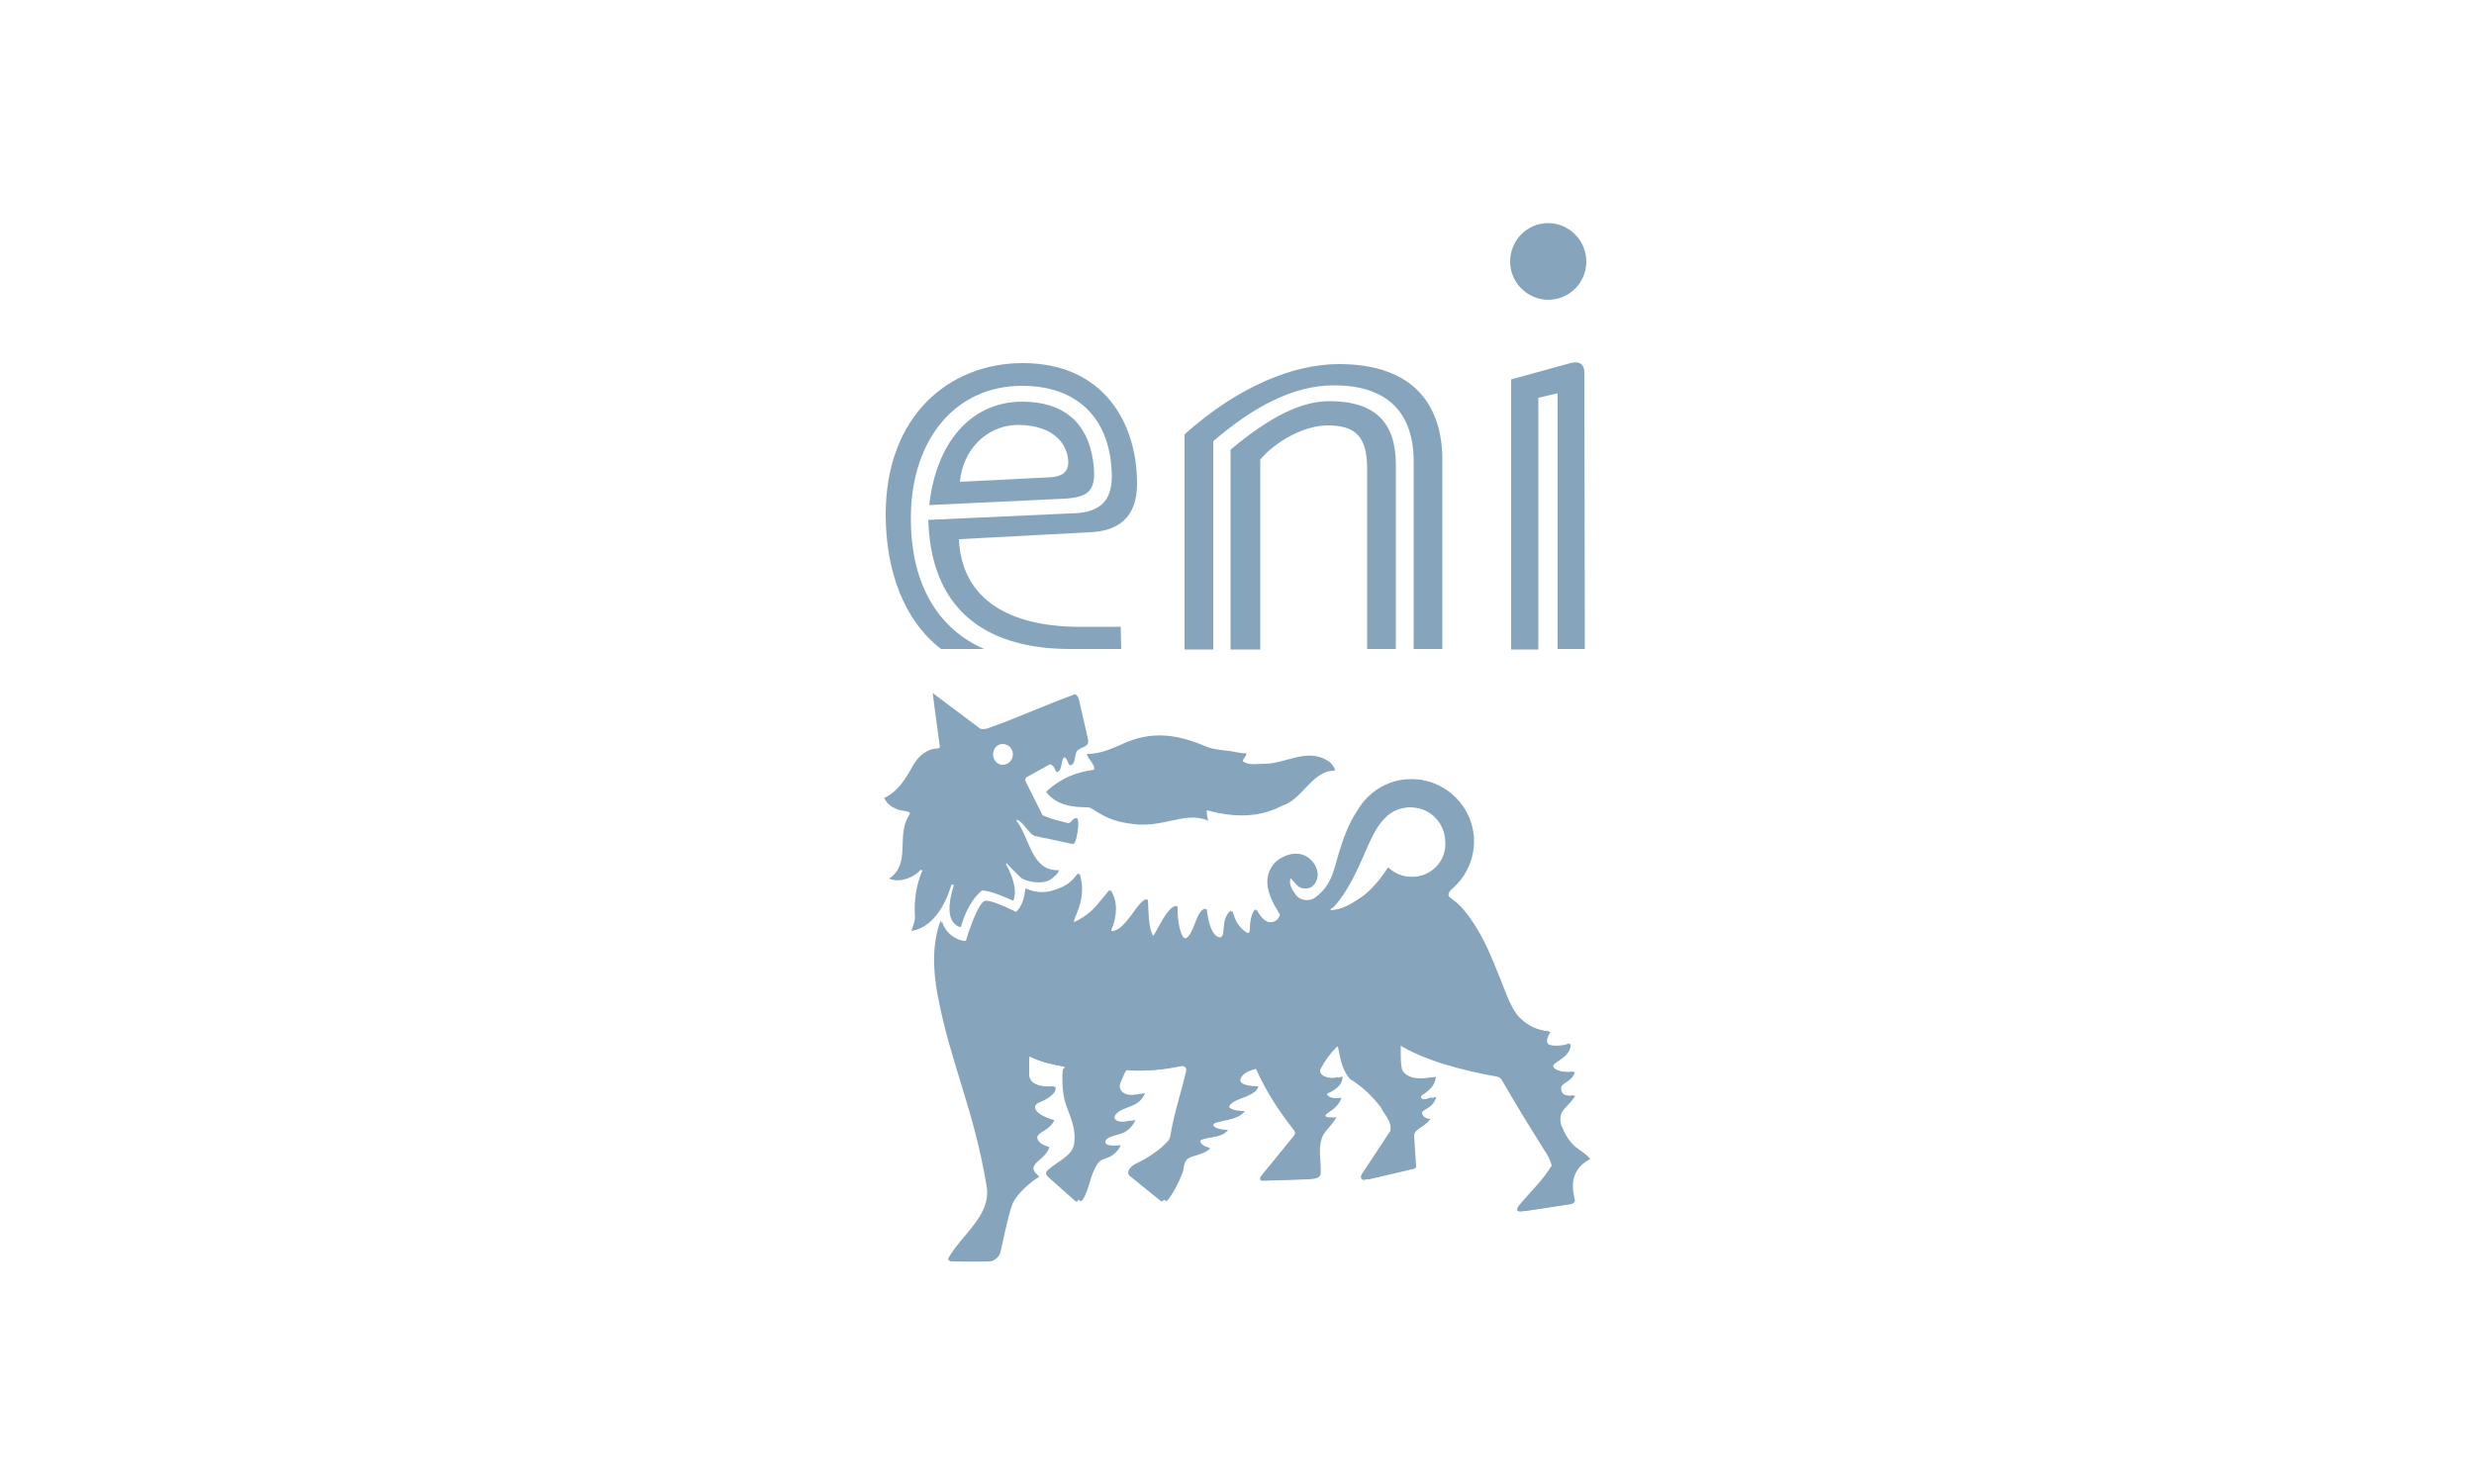 <?xml version="1.0" encoding="utf-8"?>
<!-- Generator: Adobe Illustrator 21.0.0, SVG Export Plug-In . SVG Version: 6.00 Build 0)  -->
<svg version="1.1" id="Layer_1" xmlns="http://www.w3.org/2000/svg" xmlns:xlink="http://www.w3.org/1999/xlink" x="0px" y="0px"
	 viewBox="0 0 500 300" style="enable-background:new 0 0 500 300;" xml:space="preserve">
<style type="text/css">
	.st0{fill:#86A5BC;}
	.st1{fill-rule:evenodd;clip-rule:evenodd;fill:#86A5BC;}
	.st2{fill:#0057A7;}
	.st3{fill:#1A559B;}
	.st4{fill:#EC1C24;}
	.st5{fill:#034693;}
	.st6{clip-path:url(#SVGID_2_);}
	.st7{clip-path:url(#SVGID_4_);}
	.st8{clip-path:url(#SVGID_8_);}
	.st9{clip-path:url(#SVGID_10_);}
	.st10{clip-path:url(#SVGID_14_);}
	.st11{clip-path:url(#SVGID_16_);}
	.st12{clip-path:url(#SVGID_20_);}
	.st13{clip-path:url(#SVGID_22_);}
	.st14{clip-path:url(#SVGID_26_);}
	.st15{clip-path:url(#SVGID_28_);}
	.st16{clip-path:url(#SVGID_32_);}
	.st17{clip-path:url(#SVGID_34_);}
	.st18{clip-path:url(#SVGID_38_);}
	.st19{clip-path:url(#SVGID_40_);}
	.st20{clip-path:url(#SVGID_44_);}
	.st21{clip-path:url(#SVGID_46_);}
	.st22{fill-rule:evenodd;clip-rule:evenodd;fill:#E13A3E;}
	.st23{fill:#E13A3E;}
	.st24{fill-rule:evenodd;clip-rule:evenodd;fill:#FFFFFF;}
	.st25{fill-rule:evenodd;clip-rule:evenodd;fill:#F4812C;}
	.st26{fill-rule:evenodd;clip-rule:evenodd;fill:#515F84;}
	.st27{fill-rule:evenodd;clip-rule:evenodd;}
	.st28{fill:#FFFFFF;}
	.st29{fill:#415968;}
	.st30{fill:#B20838;}
	.st31{filter:url(#Adobe_OpacityMaskFilter);}
	.st32{filter:url(#Adobe_OpacityMaskFilter_1_);}
	.st33{mask:url(#SVGID_65_);}
	.st34{fill:url(#SVGID_66_);}
	.st35{fill:url(#SVGID_67_);}
	.st36{fill:#231F20;}
	.st37{fill:#231F20;stroke:#231F20;stroke-width:6.026009e-02;stroke-miterlimit:3.864;}
	.st38{fill:#001F5B;}
	.st39{fill:#F7E6AE;}
	.st40{fill:#C33158;}
</style>
<g>
	<g>
		<path class="st0" d="M184.1,103.8c0.3-14.7,8.7-25.8,22.5-25.8c10.1,0,16.4,5.4,17.8,14.5c1,7-0.2,11.3-8.3,11.3l-28.5,1.3
			c0.6,19.7,13.4,26.2,29.1,26.1h9.9l-0.1-4.5h-9.6c-14.5-0.4-22.6-6.6-23.1-17.7l26.4-1.4c5.6-0.2,9.6-2.8,9.6-9.8
			c0-12.5-6.9-24.4-23.1-24.4c-14.9,0-27.7,10.7-27.7,30.6c0,11.2,3.6,21.4,11.2,27.2h8.7C189.3,127,183.8,117.6,184.1,103.8
			 M248.7,90.9v40.4h6V92.9c3.3-3.9,9.1-6.9,13.6-6.9c5.4,0,8,2,8,8.7l0,36.5h5.8V93.9c0-8.1-3.8-12.8-13.4-12.8
			C263,81.1,256.7,84.2,248.7,90.9"/>
		<path class="st0" d="M220.9,93.1c-1.1-7.6-5.9-11.9-14.3-11.9c-10.4,0-17.4,8.3-18.8,20.9l27.5-1.3
			C220.5,100.5,221.7,98.7,220.9,93.1 M215.9,93.5c0,1.6-0.9,2.9-3.9,3l-18,0.9c0.5-6,5-11.5,11.9-11.5
			C213.6,86,215.9,90.4,215.9,93.5 M312.9,60.6c4.3,0,7.7-3.5,7.7-7.7c0-4.3-3.5-7.8-7.7-7.8c-4.3,0-7.7,3.5-7.7,7.8
			C305.2,57.1,308.7,60.6,312.9,60.6 M311,80.4l3.8-0.9v51.7h5.5l-0.1-55.9c0-1.6-0.9-2.4-2.8-1.9l-12,3.3l0,54.6h5.5V80.4
			 M245.2,89.2c8-6.9,16.1-11.3,24.4-11.3c10.5,0,16.3,5.2,16.1,16v37.3h5.8V93.9c0.3-12-5.8-20.3-20.9-20.3
			c-9.1,0-20.2,4.4-31.2,14.2l0,43.5h5.8V89.2"/>
	</g>
	<g>
		<path class="st0" d="M207.5,157.1l4.7-2.6c0.9,0.2,0.9,1.1,1.4,1.6c1.2-0.4,0.7-2.1,1.4-3c0.7,0,0.7,1.1,1.2,1.6
			c1.2,0,0.9-1.9,1.4-2.8c0.7-1,2.6-0.7,2.3-2.4l-1.8-7.9c-0.2-0.9-0.7-1.4-1-1.2c-6.3,2.3-11.2,4.6-17.1,6.7
			c-0.5,0.2-1.2,0.4-1.9,0.2l-9.6-7.2c0.5,4.2,1.1,8.1,1.4,10.5c0.1,0.5,0,0.7-0.4,0.7c-1.9,0-3.8,1.4-4.9,3.3
			c-1.6,2.9-3.1,5.4-5.9,6.7c0.5,1.2,1.6,1.9,2.6,2.3c0.9,0.4,1.8,0.2,2.6,0.7c0,0.3-0.2,0.5-0.4,0.9c-2.3,4,0.6,9.5-3.8,12.4
			c1.9,0.9,4.8,0,6.4-1.8l0.3,0.2c-1.2,2.8-1.7,6-1.5,9.1c0,0,0.1,0.7-0.2,1.6c0,0-0.3,1-0.5,1.5c5.6-0.9,7.7-8.1,8.1-9.4l0.5,0.1
			c0,0-1.9,5.2-0.2,7.5c0.4,0.5,1,1,1.6,1c0.7-2.5,2.1-5.7,4.3-7.4c2.1,0.2,4.2,1.2,6.3,2.1c1.2-3-1.5-7.4-1.5-7.4l0.2-0.2l0.3,0.4
			c0,0,1.8,1.9,2.6,2.6c1,0.7,4.2,1.4,5.9,0.3c0.6-0.4,1.6-1.2,1.7-1.9c-5.6,0.3-5.9-6.7-8.6-10l0.2-0.2c1.4,0.7,2.1,2.6,3.5,3.3
			c0,0,7.3,1.5,7.6,1.6c0.5,0.1,0.7-0.7,0.7-0.7c0.1-0.2,0.8-3,0.4-4.4c-0.9-0.5-1.2,0.9-1.9,0.9c-1.9-0.5-3.2-0.7-5.2-1.6l-3.5-7
			C207.2,157.2,207.5,157.1,207.5,157.1 M204.7,152.5c0,1.2-0.9,2.1-2.1,2.1c-1,0-1.9-0.9-1.9-2.1c0-1.2,0.9-2.1,1.9-2.1
			C203.8,150.4,204.7,151.3,204.7,152.5"/>
		<path class="st0" d="M215.1,215.6c-2.2-0.4-4.6-0.8-6.9-2c0,0-0.5-0.3-0.5,0.2v3.3c0,1.3,1.2,2.8,5.3,2.5c0,0,0.7,1.5-3.1,3.1
			c-1.4,0.6-0.9,1.5-0.9,1.5s0.5,1.2,3.8,2.2c-1.2,2.3-3.9,2.5-3.4,3.8c0,0,0.3,1,2.4,1.6c-0.6,2-2.5,2.6-3.1,3.8
			c-0.6,1.2,1.2,2.1,1,2.2c-3,1.9-5.1,4.5-5.5,5.8c-1,3-1.6,6.5-2.3,9.4c-0.2,1-1.4,1.8-2.2,1.9c-2.9,0.1-5.1,0-7.5,0
			c-0.8,0-0.5-0.6-0.5-0.6c2.6-4.7,8.7-8.6,7.7-14.5c-2.6-15.7-7.3-24.8-9.9-38.6c-1-5.3-1.1-10.6,0.6-15.1c0.4,2.2,3.1,4.2,5.1,4.1
			c0.9-3,2.7-7.9,3.9-8.1c1.4-0.2,6.2,2.3,6.2,2.3c1.4-1.3,1.8-3.3,1.9-4.8c1.6,0.7,3.2,1,5.3,0.5c3.7-1.1,4.2-2.2,5.4-3.6
			c1.4,4.6-0.6,7.8-1.1,9.4c0,0-0.1,0.2,0,0.4c0,0,0.2,0.2,0.5,0c1.3-0.6,2.7-1.6,3.4-2.3c0.9-0.8,3.5-4.1,3.5-4.1
			c1.5,2.3,1.1,5.5,0.2,7.7c0,0-0.4,0.8,0.6,0.6c2.6-0.5,4.6-5.5,6.5-6.4c0,0,0.2-0.1,0.2,0c0.2,2.3,0.1,5.6,1,7.2
			c0,0,0.2,0.4,0.5,0c1-1.5,2.7-5.6,4.5-5.9c-0.1,2.6,0.5,6.5,1.7,6.6c1,0.1,1.9-2.5,2.3-3.6c0.5-1.3,1.2-2.4,1.9-2.4
			c0.2,2.3,1,5.7,2.9,5.8c0.9,0,0.7-1.6,0.9-2.8c0.3-2.1,1.4-2.6,1.4-2.6c0.6,1.9,1.3,3.3,2.8,4.3c0.5,0.3,1,0.4,1-0.5
			c0-1.9,0.4-3.4,1.1-4.1c0.1,0.3,0.5,0.9,0.8,1.3c0.8,1.1,1.7,1.6,3,1.2c0.6-0.2,1.1-0.9,1.2-1.4c-1-1.5-2.3-3.9-2.5-5.7
			c-0.4-2.6,0.9-4.9,3-5.9c1.6-0.9,3.9-1.1,5.2,0.2c0.9,0.8,1.6,1.9,1.6,3.2c0,1.1-0.5,2.1-1.4,2.6c-0.7,0.4-1.6,0.4-2.3-0.2
			c-0.6-0.5-1.2-1.4-1.7-1.8c-0.5,1.2,0.3,2.6,1,3.5c1.4,1.6,3.3,1.2,4,0.8c4.5-3.3,3.7-6.7,6.5-13.5c0.6-1.5,1.4-3.1,2.4-4.5
			c0.1-0.2,0.2-0.4,0.3-0.5c2.2-3.3,6-5.6,10.4-5.6c6.9,0,12.4,5.6,12.4,12.5c0,3.4-1.4,6.5-3.6,8.8c-0.2,0.2-0.4,0.4-0.6,0.6
			c-0.9,0.8-1.1,1.5-0.7,1.9c1.4,1,1.7,1.2,2.8,2.5c4.4,5.3,6.3,11.4,8.8,17.5c0.6,1.5,1.5,3.3,2.6,4.4c1.9,1.8,3.6,2.5,6.1,2.8
			c0.2,0-1.3,1.9-0.2,2.6c0.9,0.5,3.5,0.3,4.3-0.2c0.4,2.6-3.7,3.7-3.5,4.6c0.2,0.8,2.1,1.5,4.4,1.1c-0.6,2-2.8,2-2.8,3.3
			c0,1.3,1.1,1.8,2.9,1.5c0,0-0.6,1.1-2.1,2.5c-1.6,1.6-0.7,3.6-0.7,3.6c0.7,1.4,1.3,3.1,3,4.4c1.2,0.9,2.1,1.4,2.8,2.3
			c-4.5,2.4-3.5,6.5-3.7,8.6c-0.1,0.7-0.7,0.7-0.7,0.7l-9.2,1.4c-0.8,0.1-1.3-0.2-0.5-1.2c2.2-2.7,5-5.3,6.6-8.1
			c-0.3-1-0.7-2-1.5-3.1c-3-4.8-5.8-9.3-8.6-14.2c-0.3-0.6-1.2-0.7-1.2-0.7c-6.8-1.2-14.7-3.3-19.7-6.5c-0.4-0.1-0.4,0.4-0.4,0.4
			c0,1.3-0.1,4.3,0.4,5.1c1.7,2.4,6.1,1.3,6.7,1.2c-0.2,1.7-1.1,2.6-2.8,3.7c0,0-0.3,0.2-0.2,0.5c0.3,0.6,1.7,0.3,3.1-0.2
			c-0.7,2.6-3.1,2.5-2.9,3.4c0.1,0.6,0.9,1.1,1.7,1.1c-1.4,1.8-3.3,2.1-3.3,3.4l0.4,6.2c0,0,0,0.2-0.1,0.3c-0.2,0.2-0.4,0.2-0.4,0.2
			l-9,2.1c-0.2,0.1-0.5,0-0.7-0.3c-0.2-0.3,0.1-0.8,0.1-0.8l5.8-8.8c0.3-1.9-1.1-3.1-1.9-4.7c-1.9-2.5-4-4.4-6.3-5.8
			c-1.9-2.3-2-5-2.4-6.4c-0.2-0.6-0.7-0.3-1.2,0.1c-1.2,1.2-2.4,2.7-3.2,4.4c-0.4,0.8,0.3,1.4,1.4,1.7c0.7,0.2,1.8,0.3,3-0.2
			c0.2,1.6-1.8,2.8-2.9,3.4c0,0-0.4,0.2-0.1,0.4c0.7,0.6,1.9,0.6,2.8,0.5c0,0-0.3,1.6-2.6,3c-1.9,1.1,1.2,1,1.6,0.9
			c-0.4,1.2-2.1,2.6-2.7,3.7c-1.2,2.4-0.3,5.3-0.5,7.9c-0.2,0.5-0.7,0.8-1.4,0.9l-9.5,0.3c-0.6,0-0.5-0.7-0.2-1l6.6-8.1
			c0.5-0.7,0-1.1-0.2-1.4c-3-3.8-5.6-7.9-7.5-12.2c-1.4,0.2-3.7,0.9-4,2.3c-0.3,1.2,2.4,1.4,3.6,1.4c0,0,0.2,1.2-3.3,2.4
			c0,0-1.9,0.6-2.5,1.5c0,0-0.2,0.3,0.1,0.5c0.7,0.6,2.7,0.6,3,0.6c-1.4,1.9-5.4,1.8-6.3,2.6c-0.4,0.4,0.5,1.2,2.9,1.2
			c-1.2,1.6-3.2,1.3-5,1.9c0,0-0.8,0.2-0.6,0.6c0.6,1.2,2.3,0.9,1.8,1.4c-0.6,0.7-2.4,1.2-3.4,1.5c-0.8,0.3-1.2,0.7-1.2,0.7
			c-0.7,0.7-0.5,1.6-0.9,2.8c-0.7,1.8-1.7,3.8-2.9,5.3c0,0-0.2,0.3-0.5,0.1l-6.3-5.1c-0.5-0.4-0.2-1.1-0.2-1.1
			c0.6-1.2,1.9-1.5,3.1-2.2c1.7-1,3.4-2.1,4.9-3.8c0.3-0.4,0.4-0.8,0.4-0.8c0.7-4.6,2.2-8.8,3.2-13.2c0.3-1.4-1.3-1.1-1.3-1.1
			c-2.1,0.3-5.5,1.3-11.1,0.8c-0.5,0-0.7,0.2-1.1,1.2c-0.5,1.2-1.3,2.1-0.5,3.1c1.3,1.7,4.9,0.4,4.8,0.5c-1.2,3-4.6,2.5-5.9,4.3
			c0,0-0.5,0.6-0.1,1c0.4,0.5,1.8,0.7,4.1,0.1c0,0-1,2.2-3,2.8c-1.7,0.5-2.8,0.7-3.1,1.5c-0.2,0.6,0.4,1.1,3.1,0.8
			c0,0-0.6,2-3.1,2.7c-1.5,0.4-1.8,1.4-2.2,2.2c-1,1.9-1.2,4.5-2.5,6.3c0,0-0.2,0.3-0.6-0.1l-5.4-4.8c-0.2-0.2-0.3-0.4-0.3-0.4
			c-0.5-0.7,1-1.5,1.6-2c1.4-1.1,3.7-2.1,4-4.4c0.4-3.3-0.9-5.4-1.8-8.2c-0.6-2-0.7-4.7-0.5-6.7
			C215.4,215.7,215.1,215.6,215.1,215.6 M269,183.7c-0.1,0.1-0.2,0.3,0.1,0.3c1.9,0,4-1.2,5.8-2.4c2.2-1.4,4.2-3.9,5.7-6.2
			c1.3,1.2,2.9,1.9,4.8,1.9c3.9,0,7-3.1,7-7c0-3.9-3.1-7.1-7-7.1c-0.2,0-0.5,0-0.7,0c-3.1,0.2-5.3,1.9-7.3,5.8
			c-1.7,3.3-4,10.3-8,14.5C269.2,183.5,269.2,183.6,269,183.7"/>
		<path class="st0" d="M269.8,155.8c0-0.7-0.9-1.8-1.6-2.1c-4.2-2.5-8.4,0.7-12.6,0.7c-1.6,0-3.2,0.4-4.4-0.5c0-0.7,0.7-0.9,0.7-1.6
			c-1,0-2.3-0.3-3.5-0.5c0,0-2.6-0.2-4.2-0.7c-5.8-2.5-11.2-3.7-17.8-0.5c-2.1,0.9-4.2,1.8-6.5,1.8c-1,0,1.6,2.1,1.2,3.2
			c-3.5,0.5-6.6,1.6-9.6,4.4v0.2c2.1,2.6,5.2,3,8.4,3c1,0,3,2.5,7.9,3.2c7.2,1.4,11.4-2.6,16.4-0.5c-0.3-0.9-0.3-1.4-0.3-2.1
			c6,1.6,10.7,1.4,15.2-0.9C263.3,161.6,265.2,155.7,269.8,155.8"/>
		<g>
			<path class="st0" d="M321.4,234.3c-0.7-0.9-1.6-1.4-2.8-2.3c-1.7-1.4-2.4-3-3-4.4c0,0-0.9-2,0.7-3.6c1.5-1.5,2.1-2.5,2.1-2.5
				c-1.8,0.4-2.9-0.2-2.9-1.5c0-1.2,2.2-1.2,2.8-3.3c-2.3,0.3-4.2-0.4-4.4-1.1c-0.2-0.9,3.8-1.9,3.5-4.6c-0.9,0.5-3.5,0.8-4.3,0.2
				c-1.2-0.7,0.4-2.6,0.2-2.6c-2.5-0.3-4.2-1-6.1-2.8c-1.1-1.1-2-2.9-2.6-4.4c-2.5-6.1-4.4-12.2-8.8-17.5c-1-1.2-1.4-1.4-2.8-2.5
				c-0.5-0.4-0.3-1.1,0.7-1.9c0.2-0.2,0.4-0.4,0.6-0.6c2.2-2.2,3.6-5.4,3.6-8.8c0-6.9-5.6-12.5-12.4-12.5c-4.3,0-8.1,2.2-10.4,5.6
				c-0.1,0.2-0.2,0.3-0.3,0.5c-1,1.4-1.8,2.9-2.4,4.5c-2.8,6.8-1.9,10.2-6.5,13.5c-0.7,0.5-2.6,0.9-4-0.8c-0.7-0.9-1.6-2.3-1-3.5
				c0.5,0.4,1.1,1.3,1.7,1.8c0.7,0.5,1.6,0.5,2.3,0.2c0.9-0.5,1.4-1.6,1.4-2.6c0-1.3-0.7-2.4-1.6-3.2c-1.4-1.2-3.7-1.1-5.2-0.2
				c-2.1,1-3.3,3.3-3,5.9c0.2,1.8,1.5,4.2,2.5,5.7c-0.1,0.5-0.6,1.2-1.2,1.4c-1.3,0.4-2.2-0.2-3-1.2c-0.3-0.4-0.7-1-0.8-1.3
				c-0.7,0.7-1.1,2.3-1.1,4.1c0,0.9-0.6,0.8-1,0.5c-1.5-1-2.3-2.4-2.8-4.3c0,0-1,0.6-1.4,2.6c-0.2,1.2,0,2.8-0.9,2.8
				c-1.9-0.1-2.7-3.5-2.9-5.8c-0.7,0-1.4,1-1.9,2.4c-0.4,1.1-1.3,3.7-2.3,3.6c-1.2-0.1-1.8-4-1.7-6.6c-1.8,0.4-3.5,4.4-4.5,5.9
				c-0.3,0.5-0.5,0-0.5,0c-0.9-1.6-0.9-5-1-7.2c0-0.1-0.2,0-0.2,0c-1.9,0.9-3.8,5.9-6.5,6.4c-1,0.2-0.6-0.6-0.6-0.6
				c1-2.2,1.3-5.5-0.2-7.7c0,0-2.6,3.3-3.5,4.1c-0.7,0.6-2.1,1.6-3.4,2.3c-0.4,0.2-0.5,0-0.5,0c-0.1-0.1,0-0.4,0-0.4
				c0.5-1.6,2.5-4.8,1.1-9.4c-1.2,1.4-1.7,2.5-5.4,3.6c-2.1,0.5-3.7,0.2-5.3-0.5c-0.1,1.6-0.5,3.5-1.9,4.8c0,0-4.8-2.5-6.2-2.3
				c-1.2,0.2-3.1,5.1-3.9,8.1c-2.1,0.1-4.7-1.9-5.1-4.1c-1.7,4.4-1.5,9.8-0.6,15.1c2.6,13.8,7.2,22.9,9.9,38.6
				c1,5.9-5.1,9.7-7.7,14.5c0,0-0.4,0.6,0.5,0.6c2.5,0,4.7,0.1,7.5,0c0.8,0,2-0.9,2.2-1.9c0.7-2.9,1.3-6.4,2.3-9.4
				c0.4-1.4,2.6-4,5.5-5.8c0.2-0.1-1.6-1-1-2.2c0.5-1.1,2.4-1.8,3.1-3.8c-2.1-0.5-2.4-1.6-2.4-1.6c-0.5-1.4,2.2-1.5,3.4-3.8
				c-3.3-0.9-3.8-2.2-3.8-2.2s-0.6-1,0.9-1.5c3.8-1.6,3.1-3.1,3.1-3.1c-4.1,0.3-5.3-1.2-5.3-2.5v-3.3c0-0.5,0.5-0.2,0.5-0.2
				c2.3,1.1,4.7,1.6,6.9,2c0,0,0.3,0,0.3,0.4c-0.1,2-0.1,4.6,0.5,6.7c0.9,2.9,2.2,4.9,1.8,8.2c-0.3,2.2-2.6,3.2-4,4.4
				c-0.6,0.5-2.1,1.2-1.6,2c0,0,0.1,0.2,0.3,0.4l5.4,4.8c0.4,0.4,0.6,0.1,0.6,0.1c1.3-1.8,1.5-4.4,2.5-6.3c0.4-0.8,0.7-1.8,2.2-2.2
				c2.4-0.7,3.1-2.7,3.1-2.7c-2.7,0.3-3.2-0.2-3.1-0.8c0.3-0.8,1.4-1,3.1-1.5c2.1-0.6,3-2.8,3-2.8c-2.3,0.6-3.7,0.4-4.1-0.1
				c-0.4-0.5,0.1-1,0.1-1c1.4-1.8,4.7-1.2,5.9-4.3c0.1-0.2-3.5,1.2-4.8-0.5c-0.7-1,0-1.9,0.5-3.1c0.4-1,0.6-1.2,1.1-1.2
				c5.6,0.5,9-0.4,11.1-0.8c0,0,1.5-0.3,1.3,1.1c-1,4.4-2.5,8.6-3.2,13.2c0,0,0,0.4-0.4,0.8c-1.5,1.7-3.3,2.8-4.9,3.8
				c-1.2,0.7-2.5,1-3.1,2.2c0,0-0.3,0.7,0.2,1.1l6.3,5.1c0.3,0.2,0.5-0.1,0.5-0.1c1.2-1.5,2.2-3.5,2.9-5.3c0.5-1.1,0.2-2,0.9-2.8
				c0,0,0.4-0.5,1.2-0.7c1-0.3,2.8-0.8,3.4-1.5c0.5-0.5-1.1-0.2-1.8-1.4c-0.2-0.5,0.6-0.6,0.6-0.6c1.8-0.6,3.8-0.3,5-1.9
				c-2.4,0-3.3-0.8-2.9-1.2c0.8-0.7,4.9-0.6,6.3-2.6c-0.3,0-2.2,0-3-0.6c-0.3-0.2-0.1-0.5-0.1-0.5c0.6-0.9,2.5-1.5,2.5-1.5
				c3.5-1.2,3.3-2.4,3.3-2.4c-1.2,0-3.9-0.2-3.6-1.4c0.3-1.4,2.6-2.1,4-2.3c1.9,4.4,4.5,8.4,7.5,12.2c0.2,0.3,0.7,0.7,0.2,1.4
				l-6.6,8.1c-0.3,0.4-0.4,1,0.2,1l9.5-0.3c0.7-0.1,1.2-0.3,1.4-0.9c0.2-2.6-0.7-5.5,0.5-7.9c0.5-1,2.2-2.5,2.7-3.7
				c-0.4,0.2-3.5,0.3-1.6-0.9c2.3-1.4,2.6-3,2.6-3c-0.9,0.2-2.2,0.2-2.8-0.5c-0.3-0.3,0.1-0.4,0.1-0.4c1.2-0.5,3.1-1.7,2.9-3.4
				c-1.2,0.5-2.3,0.3-3,0.2c-1.1-0.3-1.8-0.9-1.4-1.7c0.8-1.6,1.9-3.1,3.2-4.4c0.5-0.5,1.1-0.7,1.2-0.1c0.4,1.4,0.5,4.1,2.4,6.4
				c2.3,1.4,4.4,3.3,6.3,5.8c0.9,1.6,2.3,2.8,1.9,4.7l-5.8,8.8c0,0-0.3,0.5-0.1,0.8c0.2,0.3,0.5,0.3,0.7,0.3l9-2.1
				c0,0,0.3-0.1,0.4-0.2c0.1-0.1,0.1-0.3,0.1-0.3l-0.4-6.2c0-1.4,2-1.6,3.3-3.4c-0.8,0-1.6-0.5-1.7-1.1c-0.2-0.9,2.2-0.8,2.9-3.4
				c-1.4,0.5-2.9,0.8-3.1,0.2c-0.1-0.3,0.2-0.5,0.2-0.5c1.7-1.1,2.6-2,2.8-3.7c-0.7,0-5.1,1.2-6.7-1.2c-0.5-0.8-0.4-3.8-0.4-5.1
				c0,0,0-0.5,0.4-0.4c5.1,3.2,12.9,5.3,19.7,6.5c0,0,0.9,0.1,1.2,0.7c2.8,4.9,5.6,9.4,8.6,14.2c0.7,1.1,1.2,2.2,1.5,3.1
				c-1.6,2.8-4.4,5.5-6.6,8.1c-0.9,1-0.3,1.3,0.5,1.2l9.2-1.4c0,0,0.6-0.1,0.7-0.7C317.9,240.8,316.8,236.7,321.4,234.3z
				 M285.3,177.3c-1.8,0-3.5-0.7-4.8-1.9c-1.5,2.3-3.5,4.8-5.7,6.2c-1.7,1.2-3.9,2.4-5.8,2.4c-0.2,0-0.2-0.2-0.1-0.3
				c0.1-0.1,0.2-0.2,0.2-0.2c4-4.2,6.3-11.2,8-14.5c2.1-3.8,4.2-5.6,7.3-5.8c0.2,0,0.5,0,0.7,0c3.9,0,7,3.2,7,7.1
				C292.3,174.1,289.2,177.3,285.3,177.3z"/>
		</g>
	</g>
</g>
</svg>
